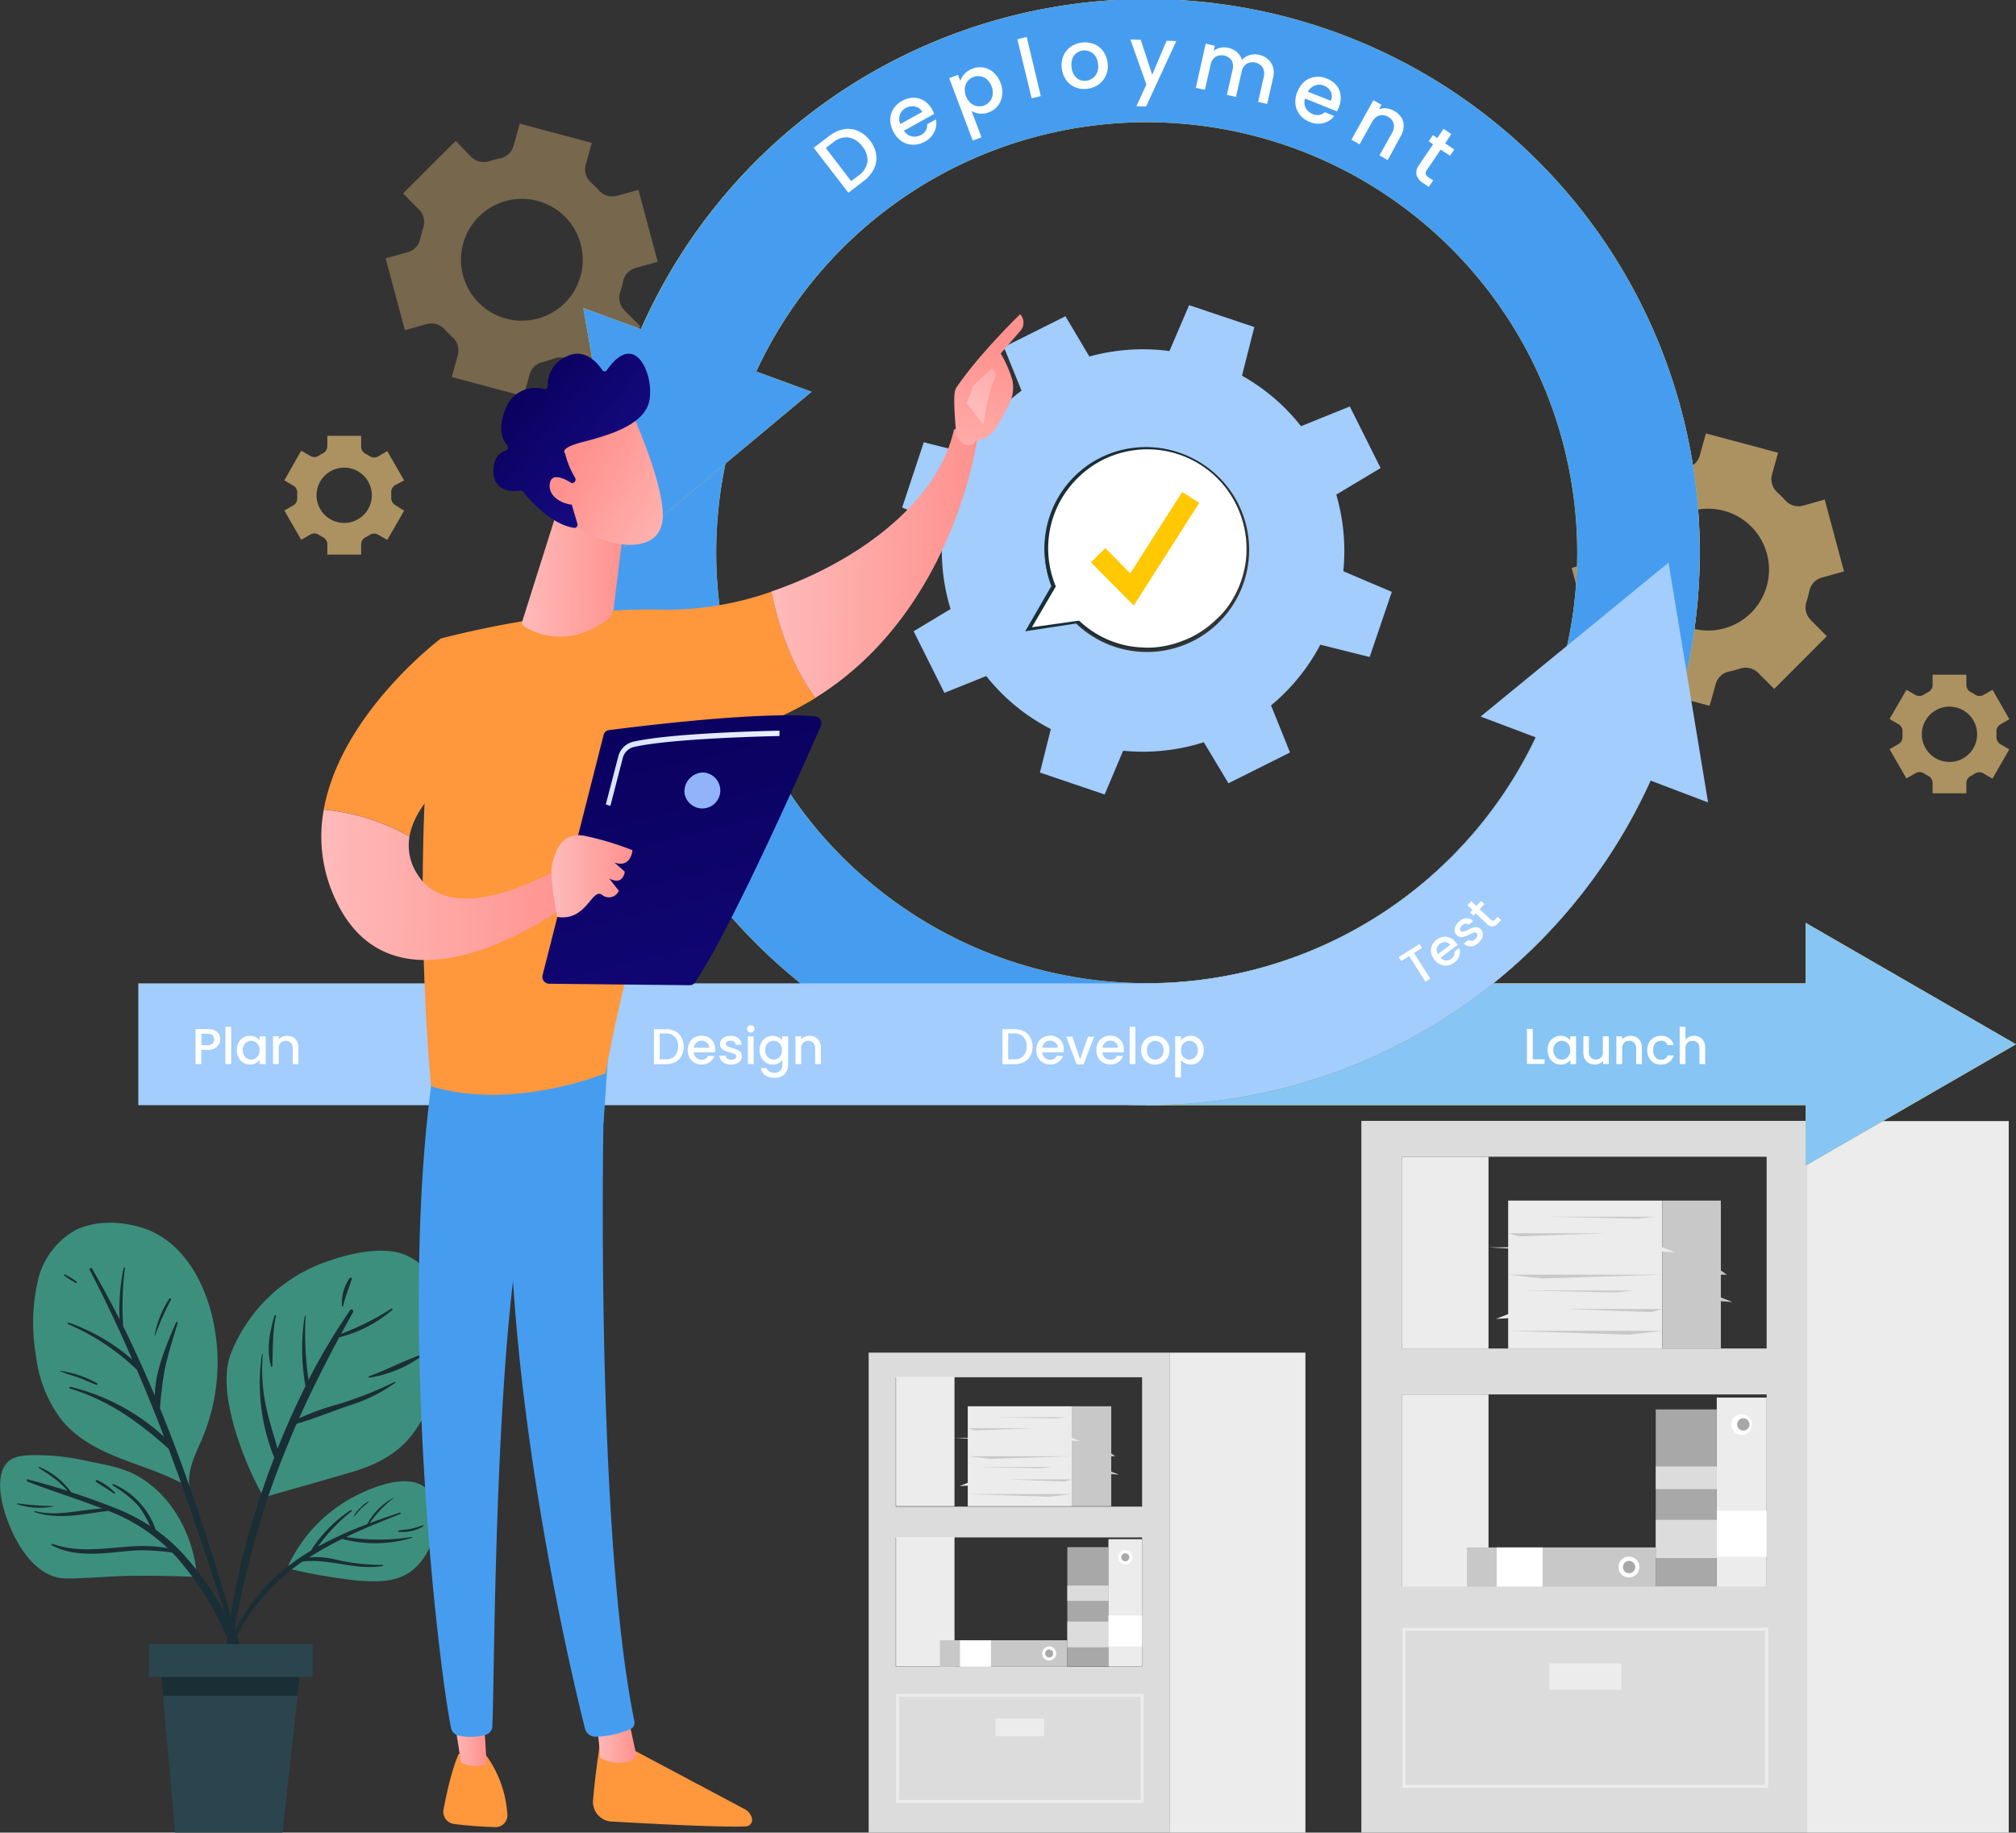<?xml version="1.0" encoding="UTF-8"?> <svg xmlns="http://www.w3.org/2000/svg" xmlns:xlink="http://www.w3.org/1999/xlink" viewBox="0 0 327.35 297.57"><rect x="0" y="0" width="327.35" height="297.57" fill="#333333" stroke="none"/><defs><style>.cls-1,.cls-2{fill:#f7cd7e;}.cls-1{opacity:0.62;}.cls-2{opacity:0.34;}.cls-3{fill:#dcdcdc;}.cls-4{fill:#ececec;}.cls-5{fill:none;stroke:#ececec;stroke-miterlimit:10;stroke-width:0.5px;}.cls-6{fill:#a8a8a8;}.cls-7{fill:#c8c8c8;}.cls-8{fill:#fff;}.cls-9{fill:#3d8f7d;}.cls-10{fill:#1a2e35;}.cls-11{fill:#2b454e;}.cls-12{fill:#ffc800;}.cls-13{fill:#87c5f4;}.cls-14{fill:#469df0;}.cls-15{fill:#a2cdfc;}.cls-16{fill:#ff973d;}.cls-17{fill:url(#linear-gradient);}.cls-18{fill:url(#linear-gradient-2);}.cls-19{fill:url(#linear-gradient-3);}.cls-20{fill:url(#linear-gradient-4);}.cls-21{fill:url(#linear-gradient-5);}.cls-22{fill:url(#linear-gradient-6);}.cls-23{fill:url(#linear-gradient-7);}.cls-24{fill:url(#linear-gradient-8);}.cls-25{fill:url(#linear-gradient-9);}.cls-26{fill:url(#linear-gradient-10);}.cls-27{fill:url(#linear-gradient-11);}.cls-28{fill:url(#linear-gradient-12);}.cls-29{fill:#91b3fa;}.cls-30{fill:url(#linear-gradient-13);}</style><linearGradient id="linear-gradient" x1="5114.1" y1="297.65" x2="5120.61" y2="297.65" gradientTransform="translate(-5014.37 -63.75) rotate(0.54)" gradientUnits="userSpaceOnUse"><stop offset="0" stop-color="#febbba"></stop><stop offset="1" stop-color="#ff928e"></stop></linearGradient><linearGradient id="linear-gradient-2" x1="5090.65" y1="297.24" x2="5096.27" y2="297.24" xlink:href="#linear-gradient"></linearGradient><linearGradient id="linear-gradient-3" x1="5140.69" y1="106.16" x2="5173.91" y2="106.16" xlink:href="#linear-gradient"></linearGradient><linearGradient id="linear-gradient-4" x1="156.76" y1="83.7" x2="161.02" y2="55.42" gradientTransform="matrix(1, 0, 0, 1, 0, 0)" xlink:href="#linear-gradient"></linearGradient><linearGradient id="linear-gradient-5" x1="5173.67" y1="80.88" x2="5184.04" y2="64.94" xlink:href="#linear-gradient"></linearGradient><linearGradient id="linear-gradient-6" x1="5067.98" y1="159.18" x2="5110.06" y2="159.18" xlink:href="#linear-gradient"></linearGradient><linearGradient id="linear-gradient-7" x1="5100.25" y1="108.47" x2="5116.87" y2="108.47" xlink:href="#linear-gradient"></linearGradient><linearGradient id="linear-gradient-8" x1="-3428.9" y1="-431.48" x2="-3435.36" y2="-452.8" gradientTransform="matrix(0.75, -0.66, 0.66, 0.75, 2969.76, -1853.27)" xlink:href="#linear-gradient"></linearGradient><linearGradient id="linear-gradient-9" x1="-3434.25" y1="-469.24" x2="-3428.66" y2="-437.38" gradientTransform="matrix(0.75, -0.66, 0.66, 0.75, 2969.76, -1853.27)" gradientUnits="userSpaceOnUse"><stop offset="0" stop-color="#09005d"></stop><stop offset="1" stop-color="#1a0f91"></stop></linearGradient><linearGradient id="linear-gradient-10" x1="-3435.59" y1="-431.38" x2="-3441.37" y2="-450.45" gradientTransform="matrix(0.75, -0.66, 0.66, 0.75, 2969.76, -1853.27)" xlink:href="#linear-gradient"></linearGradient><linearGradient id="linear-gradient-11" x1="4810.54" y1="113.79" x2="4836.49" y2="221.92" gradientTransform="translate(-4705.66)" xlink:href="#linear-gradient-9"></linearGradient><linearGradient id="linear-gradient-12" x1="4795.21" y1="142.28" x2="4808.36" y2="142.28" gradientTransform="translate(-4705.66)" xlink:href="#linear-gradient"></linearGradient><linearGradient id="linear-gradient-13" x1="98.37" y1="124.75" x2="126.59" y2="124.75" gradientUnits="userSpaceOnUse"><stop offset="0" stop-color="#dae3fe"></stop><stop offset="1" stop-color="#e9effd"></stop></linearGradient></defs><g id="lady"><path class="cls-1" d="M292.75,82.11a2.86,2.86,0,0,1-2.88-.89c-.2-.22-.4-.43-.61-.64l-.65-.62a2.88,2.88,0,0,1-.89-2.87l1-3.58L277,70.38l-1,3.58A2.89,2.89,0,0,1,273.85,76a15.22,15.22,0,0,0-1.73.46,2.9,2.9,0,0,1-2.93-.68l-2.61-2.62L258,81.73l2.62,2.61a2.9,2.9,0,0,1,.68,2.93,15.22,15.22,0,0,0-.46,1.73,2.89,2.89,0,0,1-2.06,2.21l-3.58,1,3.13,11.66,3.6-1a2.84,2.84,0,0,1,2.86.89c.2.22.41.43.62.64s.42.42.64.62a2.86,2.86,0,0,1,.89,2.87l-1,3.59,11.66,3.13,1-3.58a2.85,2.85,0,0,1,2.2-2,17.16,17.16,0,0,0,1.74-.47,2.88,2.88,0,0,1,2.93.68l2.62,2.62,8.54-8.55L294,100.65a2.9,2.9,0,0,1-.68-2.93,15.44,15.44,0,0,0,.47-1.74,2.84,2.84,0,0,1,2.06-2.2l3.57-1-3.13-11.67Zm-8.4,17.38a9.89,9.89,0,1,1,0-14A9.91,9.91,0,0,1,284.35,99.49Z"></path><path class="cls-2" d="M100.13,31.8a2.86,2.86,0,0,1-2.87-.89c-.2-.22-.41-.43-.62-.64s-.43-.42-.65-.62a2.88,2.88,0,0,1-.89-2.87l1-3.58L84.4,20.07l-1,3.58a2.89,2.89,0,0,1-2.2,2.06,14.85,14.85,0,0,0-1.74.46,2.9,2.9,0,0,1-2.93-.68L74,22.87l-8.55,8.54L68,34A2.84,2.84,0,0,1,68.71,37c-.18.58-.34,1.16-.46,1.74a2.87,2.87,0,0,1-2.06,2.21l-3.57,1,3.12,11.66,3.6-1a2.86,2.86,0,0,1,2.87.89c.19.22.4.43.61.64s.42.42.64.61a2.86,2.86,0,0,1,.89,2.88l-1,3.59,11.66,3.12,1-3.57a2.86,2.86,0,0,1,2.2-2A18.09,18.09,0,0,0,90,58.2a2.84,2.84,0,0,1,2.92.68l2.62,2.61L104,53l-2.61-2.61a2.88,2.88,0,0,1-.69-2.93,15,15,0,0,0,.47-1.75,2.89,2.89,0,0,1,2.06-2.2l3.57-1-3.13-11.67Zm-8.4,17.38a9.89,9.89,0,1,1,0-14A9.91,9.91,0,0,1,91.73,49.18Z"></path><path class="cls-1" d="M64.17,82a1.3,1.3,0,0,1-.64-1.21c0-.14,0-.27,0-.41s0-.27,0-.4a1.31,1.31,0,0,1,.64-1.21L65.62,78l-2.74-4.75-1.45.84a1.3,1.3,0,0,1-1.37,0,7.1,7.1,0,0,0-.7-.41,1.31,1.31,0,0,1-.72-1.16V70.77H53.15v1.68a1.31,1.31,0,0,1-.72,1.16,7.1,7.1,0,0,0-.7.41,1.3,1.3,0,0,1-1.37,0l-1.45-.84L46.17,78l1.46.85a1.27,1.27,0,0,1,.63,1.2c0,.13,0,.27,0,.4s0,.27,0,.41a1.29,1.29,0,0,1-.63,1.2l-1.46.84,2.74,4.75,1.45-.84a1.28,1.28,0,0,1,1.36,0c.23.15.47.28.71.41a1.29,1.29,0,0,1,.72,1.16v1.67h5.49V88.4a1.29,1.29,0,0,1,.72-1.16c.24-.13.48-.26.71-.41a1.28,1.28,0,0,1,1.36,0l1.45.84,2.74-4.75ZM55.9,84.91a4.49,4.49,0,1,1,4.48-4.49A4.49,4.49,0,0,1,55.9,84.91Z"></path><path class="cls-1" d="M324.82,120.84a1.32,1.32,0,0,1-.64-1.21c0-.13,0-.27,0-.4s0-.27,0-.41a1.29,1.29,0,0,1,.64-1.2l1.45-.84L323.54,112l-1.46.84a1.3,1.3,0,0,1-1.37-.05,8,8,0,0,0-.7-.41,1.29,1.29,0,0,1-.72-1.16v-1.67h-5.48v1.67a1.31,1.31,0,0,1-.72,1.16c-.25.13-.48.26-.71.41a1.3,1.3,0,0,1-1.37.05l-1.45-.84-2.74,4.75,1.46.84a1.3,1.3,0,0,1,.64,1.2c0,.14,0,.27,0,.41s0,.27,0,.4a1.32,1.32,0,0,1-.64,1.21l-1.46.84,2.74,4.75,1.45-.84a1.3,1.3,0,0,1,1.37,0,5.47,5.47,0,0,0,.71.41,1.33,1.33,0,0,1,.72,1.16v1.68h5.48V127.2A1.31,1.31,0,0,1,320,126a7.24,7.24,0,0,0,.71-.41,1.28,1.28,0,0,1,1.36,0l1.46.84,2.73-4.75Zm-8.27,2.88a4.49,4.49,0,1,1,4.49-4.49A4.49,4.49,0,0,1,316.55,123.72Z"></path><path class="cls-3" d="M221.05,182V297.57h72.39V182Zm65.81,75.56H227.62V226.41h59.24Zm0-38.6H227.62V187.82h59.24Z"></path><rect class="cls-4" x="293.44" y="182.03" width="32.73" height="115.54"></rect><rect class="cls-4" x="227.62" y="187.82" width="14.08" height="31.17"></rect><rect class="cls-5" x="227.99" y="264.54" width="58.87" height="25.51"></rect><rect class="cls-4" x="251.58" y="270.1" width="11.69" height="4.27"></rect><rect class="cls-4" x="227.62" y="226.42" width="14.08" height="31.17"></rect><rect class="cls-6" x="259.44" y="238.27" width="28.74" height="9.9" transform="translate(517.02 -30.59) rotate(90)"></rect><rect class="cls-3" x="270.71" y="244.92" width="6.2" height="9.9" transform="translate(523.68 -23.93) rotate(90)"></rect><rect class="cls-3" x="271.97" y="234.99" width="3.68" height="9.9" transform="translate(513.75 -33.86) rotate(90)"></rect><rect class="cls-4" x="244.89" y="194.94" width="25.03" height="24.05"></rect><rect class="cls-7" x="269.92" y="194.94" width="9.51" height="24.05"></rect><polygon class="cls-7" points="244.89 206.97 269.92 206.97 250.38 207.58 244.89 206.97"></polygon><polygon class="cls-7" points="269.92 216.09 244.89 216.09 264.44 216.71 269.92 216.09"></polygon><polygon class="cls-7" points="244.89 200.24 260.75 200.24 246.66 200.75 244.89 200.24"></polygon><polygon class="cls-7" points="269.92 212.54 254.07 212.54 268.16 213.05 269.92 212.54"></polygon><polygon class="cls-7" points="250.9 197.56 268.78 197.56 265.8 197.87 250.9 197.56"></polygon><polygon class="cls-7" points="247.33 209.54 265.21 209.54 262.23 209.85 247.33 209.54"></polygon><polygon class="cls-4" points="258.32 202.53 269.92 202.53 272 203.34 258.32 202.53"></polygon><polygon class="cls-4" points="241.7 202.53 253.3 202.53 255.37 203.34 241.7 202.53"></polygon><polygon class="cls-4" points="256.58 213.34 244.98 213.34 242.91 214.15 256.58 213.34"></polygon><polygon class="cls-7" points="269.92 210.6 279.24 210.6 281.31 211.41 269.92 210.6"></polygon><polygon class="cls-7" points="273.18 206.97 280.4 206.97 279.44 206.3 273.18 206.97"></polygon><rect class="cls-4" x="278.76" y="226.93" width="8.1" height="30.66"></rect><path class="cls-8" d="M282.81,233a1.69,1.69,0,1,1,1.69-1.69A1.69,1.69,0,0,1,282.81,233Z"></path><path class="cls-6" d="M282.81,232.25a1,1,0,0,1,0-1.93,1,1,0,1,1,0,1.93Z"></path><rect class="cls-8" x="279.08" y="244.98" width="7.46" height="8.1" transform="translate(531.84 -33.78) rotate(90)"></rect><rect class="cls-7" x="238.2" y="251.26" width="30.66" height="6.37"></rect><path class="cls-8" d="M262.81,254.45a1.69,1.69,0,1,1,1.68,1.68A1.68,1.68,0,0,1,262.81,254.45Z"></path><path class="cls-6" d="M263.53,254.45a1,1,0,1,1,1,1A1,1,0,0,1,263.53,254.45Z"></path><rect class="cls-8" x="243.02" y="251.26" width="7.46" height="6.37" transform="translate(493.51 508.89) rotate(180)"></rect><path class="cls-3" d="M141.05,219.63v77.94h48.83V219.63Zm44.4,51h-40v-21h40Zm0-26h-40v-21h40Z"></path><rect class="cls-4" x="189.89" y="219.63" width="22.08" height="77.94"></rect><rect class="cls-4" x="145.49" y="223.53" width="9.5" height="21.03"></rect><rect class="cls-5" x="145.74" y="275.29" width="39.72" height="17.21"></rect><rect class="cls-4" x="161.65" y="279.04" width="7.89" height="2.88"></rect><rect class="cls-4" x="145.49" y="249.57" width="9.5" height="21.03"></rect><rect class="cls-6" x="166.95" y="257.56" width="19.39" height="6.68" transform="translate(437.55 84.26) rotate(90)"></rect><rect class="cls-3" x="174.55" y="262.05" width="4.18" height="6.68" transform="translate(442.04 88.75) rotate(90)"></rect><rect class="cls-3" x="175.4" y="255.35" width="2.48" height="6.68" transform="translate(435.34 82.05) rotate(90)"></rect><rect class="cls-4" x="157.14" y="228.34" width="16.89" height="16.23"></rect><rect class="cls-7" x="174.02" y="228.34" width="6.42" height="16.23"></rect><polygon class="cls-7" points="157.14 236.45 174.03 236.45 160.84 236.87 157.14 236.45"></polygon><polygon class="cls-7" points="174.03 242.6 157.14 242.6 170.33 243.02 174.03 242.6"></polygon><polygon class="cls-7" points="157.14 231.91 167.84 231.91 158.33 232.25 157.14 231.91"></polygon><polygon class="cls-7" points="174.03 240.21 163.33 240.21 172.84 240.55 174.03 240.21"></polygon><polygon class="cls-7" points="161.19 230.11 173.25 230.11 171.24 230.31 161.19 230.11"></polygon><polygon class="cls-7" points="158.78 238.19 170.84 238.19 168.83 238.39 158.78 238.19"></polygon><polygon class="cls-4" points="166.2 233.46 174.03 233.46 175.42 234 166.2 233.46"></polygon><polygon class="cls-4" points="154.98 233.46 162.81 233.46 164.21 234 154.98 233.46"></polygon><polygon class="cls-4" points="165.03 240.75 157.2 240.75 155.8 241.3 165.03 240.75"></polygon><polygon class="cls-7" points="174.03 238.9 180.31 238.9 181.71 239.44 174.03 238.9"></polygon><polygon class="cls-7" points="176.22 236.45 181.09 236.45 180.44 236 176.22 236.45"></polygon><rect class="cls-4" x="179.98" y="249.92" width="5.47" height="20.68"></rect><path class="cls-8" d="M182.72,254a1.14,1.14,0,1,1,1.14-1.14A1.14,1.14,0,0,1,182.72,254Z"></path><path class="cls-6" d="M182.72,253.51a.65.65,0,1,1,.65-.65A.65.65,0,0,1,182.72,253.51Z"></path><rect class="cls-8" x="180.2" y="262.09" width="5.03" height="5.47" transform="translate(447.54 82.11) rotate(90)"></rect><rect class="cls-7" x="152.62" y="266.33" width="20.68" height="4.3"></rect><path class="cls-8" d="M169.22,268.48a1.14,1.14,0,1,1,1.14,1.14A1.14,1.14,0,0,1,169.22,268.48Z"></path><path class="cls-6" d="M169.71,268.48a.65.65,0,1,1,.65.65A.65.65,0,0,1,169.71,268.48Z"></path><rect class="cls-8" x="155.88" y="266.33" width="5.03" height="4.3" transform="translate(316.79 536.96) rotate(180)"></rect><path class="cls-9" d="M35,216.64a32,32,0,0,1-.62,12.3,33.56,33.56,0,0,1-1.89,5.43c-1,2.25-2,4.45-1.75,6.91.24.16-.58.13-.6-.11-6.58-3.74-15-4.43-20.08-10.55a21,21,0,0,1-4.18-10.25A31.27,31.27,0,0,1,6.13,208a12.61,12.61,0,0,1,6-8.19c3.24-1.68,7.48-1.54,10.89-.48C30.32,201.6,34,209.53,35,216.64Z"></path><path class="cls-10" d="M38.39,265.33c-.9-3-1.8-6-2.72-9-1.8-5.84-3.68-11.67-5.76-17.42q-1.86-5.17-3.93-10.25a59.49,59.49,0,0,1,.78-6.35c.55-2.55,1.35-5,2.09-7.51a.14.14,0,0,0-.26-.09c-1.48,3.44-3.41,7.84-3.45,11.91Q22.73,220.9,20,215.33a47.94,47.94,0,0,1,.29-9.42.12.12,0,0,0-.23,0,33.53,33.53,0,0,0-.64,8.32q-2.12-4.19-4.49-8.26c-.14-.24-.48,0-.35.25,2.47,4.76,4.76,9.62,6.91,14.54a31.73,31.73,0,0,0-10.31-6c-.16-.06-.29.18-.12.25a37.35,37.35,0,0,1,11.15,7.38q2.33,5.4,4.43,10.9a34.33,34.33,0,0,0-15.2-8.11c-.19,0-.23.24-.06.29,6.31,1.9,11.21,5.47,16,9.77.56,1.48,1.1,3,1.64,4.45q3,8.45,5.8,17,1.34,4.1,2.61,8.21c.92,2.95,1.64,6.06,2.84,8.91.11.27.6.21.54-.12C40.24,270.86,39.21,268.08,38.39,265.33Z"></path><path class="cls-10" d="M27.48,210.88a16.26,16.26,0,0,0-2.37,5.91c0,.05.07.08.09,0A50.72,50.72,0,0,1,27.77,211C27.87,210.83,27.59,210.71,27.48,210.88Z"></path><path class="cls-10" d="M15.74,224.59a17.17,17.17,0,0,0-5.9-2c-.05,0-.09.07,0,.09.95.4,1.94.67,2.9,1s1.91.82,2.88,1.16C15.8,225,15.94,224.7,15.74,224.59Z"></path><path class="cls-10" d="M12.44,208.1a12.44,12.44,0,0,0-1.9-1.17.1.1,0,0,0-.11.17,12.2,12.2,0,0,0,1.87,1.21C12.42,208.38,12.56,208.18,12.44,208.1Z"></path><path class="cls-9" d="M57.18,239c-4.73,1.41-9.5,2.71-14.23,4.1-.41.12-8.42-15.23-5.53-23.13a25.82,25.82,0,0,1,16.1-15.28c3.39-1.15,7.55-2.11,11.12-1.32a9.2,9.2,0,0,1,6.45,6.29c1.41,4.06.94,8.9.17,13.05a22.74,22.74,0,0,1-4.66,10.65C64.09,236.33,60.88,237.89,57.18,239Z"></path><path class="cls-10" d="M64.05,224.4a62.42,62.42,0,0,1-9.29,3.65,38.73,38.73,0,0,0-6.2,2.25c2-4.46,4.2-8.83,6.53-13.16a21.17,21.17,0,0,0,8.59-4.43c.12-.12,0-.29-.18-.2a42.32,42.32,0,0,1-8.1,4.06c.63-1.16,1.27-2.33,1.92-3.49.18-.32-.27-.64-.48-.33a101,101,0,0,0-6.74,11.31,51.2,51.2,0,0,1-.48-10.36.07.07,0,0,0-.14,0,34.23,34.23,0,0,0,.12,11.38c-1.66,3.32-3.18,6.72-4.54,10.15-.54-2.06-1.24-4.1-1.71-6.18a28.56,28.56,0,0,1-.68-9.12c0-.09-.12-.09-.14,0a32.12,32.12,0,0,0,2,16.74c-.79,2.07-1.55,4.15-2.24,6.23A124.09,124.09,0,0,0,36,275.75a.2.2,0,0,0,.4,0,163.11,163.11,0,0,1,7.06-32.48c1.38-4.13,3-8.14,4.69-12.08,2.8-.82,5.59-1.95,8.34-2.9a26.26,26.26,0,0,0,7.68-3.76C64.25,224.49,64.15,224.35,64.05,224.4Z"></path><path class="cls-10" d="M68.47,219.94c-2.9,1-5.64,2.47-8.54,3.52-.13,0-.06.26.08.23a19.46,19.46,0,0,0,8.57-3.59C68.67,220,68.57,219.9,68.47,219.94Z"></path><path class="cls-10" d="M44.81,213.69c0-.16-.19-.24-.23-.09-.8,2.67-1.35,5.51-.57,8.24a.1.1,0,0,0,.2,0C44.35,219.08,44.2,216.4,44.81,213.69Z"></path><path class="cls-10" d="M56.78,207.52a7,7,0,0,0-1.25,4.54c0,.1.16.16.19,0,.35-1.53.94-2.92,1.41-4.4A.2.2,0,0,0,56.78,207.52Z"></path><path class="cls-9" d="M.84,245.75c1.39,4.41,4.69,10.5,9.91,10.55,3.39,0,6.8-.37,10.2-.42,3.63-.06,7.28,0,10.91.17.29,0-.44-10.89-9.18-16.2-2.45-1.49-5.44-2-8.22-2.56a37.81,37.81,0,0,0-9.71-1c-2,.08-3.68.5-4.39,2.56S.17,243.65.84,245.75Z"></path><path class="cls-10" d="M4.6,240.23c2.12.55,4.26,1.18,6.4,1.85a20.42,20.42,0,0,0-1.77-1.71,34.35,34.35,0,0,0-2.9-2c-.08-.06,0-.21.07-.17a12,12,0,0,1,5.16,4.1c2.65.86,5.28,1.8,7.82,2.84a29.69,29.69,0,0,1,5,2.64,18.91,18.91,0,0,0-1.81-3.15,17.52,17.52,0,0,0-4.25-3.41.13.13,0,0,1,.14-.23,12.4,12.4,0,0,1,6.82,7.39,29.08,29.08,0,0,1,4.95,4.5c5.79,6.57,10.34,15.31,10.36,24.22,0,.22-.34.28-.38.06a49.39,49.39,0,0,0-11-23.69c-.42-.49-.84-1-1.27-1.39a40.14,40.14,0,0,0-4.78-.36c-1.86,0-3.71.28-5.56.43-3.05.25-6.43.28-9.18-1.25-.12-.07,0-.28.1-.23,6.14,2.23,12.57-.6,18.72.73a28.63,28.63,0,0,0-9.07-5.85l-.56-.23c-3.94.48-8.1,1.5-11.93.22a.09.09,0,0,1,0-.18c3.7.93,7.26-.24,10.91-.42-4-1.55-8-2.78-12-4.32C4.24,240.45,4.23,240.14,4.6,240.23Z"></path><path class="cls-10" d="M2.86,244.11a50,50,0,0,0,5.73.43c.05,0,.06.07,0,.08a11.7,11.7,0,0,1-5.78-.37C2.73,244.23,2.77,244.09,2.86,244.11Z"></path><path class="cls-10" d="M15.8,240.33a9.41,9.41,0,0,1,2.84,2c.1.09,0,.27-.14.19-.48-.35-1-.68-1.48-1a15.33,15.33,0,0,1-1.38-.88A.17.17,0,0,1,15.8,240.33Z"></path><path class="cls-9" d="M46.67,254.52c-.07.15.14.28.22.13,0,0,0,0,0,0a.2.2,0,0,0,.14.09,88.2,88.2,0,0,0,10.67,1.86c2.89.26,6.22.42,8.75-1.26,3.43-2.27,5.69-8.35,3.83-12.21-2.19-4.58-8.8-2.09-12.11-.46A24.26,24.26,0,0,0,46.67,254.52Z"></path><path class="cls-10" d="M44.1,256.64a34.12,34.12,0,0,1,6.38-4.85,21.72,21.72,0,0,1,6.46-6.59c.13-.09.24.11.12.2a29.27,29.27,0,0,0-5.45,5.73,60.14,60.14,0,0,1,8-3.64,10.6,10.6,0,0,1,4.3-4.3s.08,0,0,.05a17.86,17.86,0,0,0-3.88,4.08c1.63-.61,3.27-1.17,4.91-1.72.15,0,.2.18.06.23-2.92,1.14-5.9,2.35-8.8,3.73a33.74,33.74,0,0,0,10.66,0c.1,0,.14.13,0,.15a20.86,20.86,0,0,1-11.3.17,53.12,53.12,0,0,0-5.37,3,13.34,13.34,0,0,1,4.34.35,32.54,32.54,0,0,0,7.61.86c.1,0,.13.16,0,.18-4.42.76-8.6-1.25-13-.73a32.51,32.51,0,0,0-11.21,13.11c-1.85,3.75-2.85,7.73-4.34,11.61a.14.14,0,0,1-.27-.08C34.73,270.52,38.53,262.09,44.1,256.64Z"></path><path class="cls-10" d="M57.43,246.16a5.18,5.18,0,0,1,1.13-1.38,4.47,4.47,0,0,1,1.31-1s.07,0,0,.07c-.36.41-.87.71-1.26,1.11s-.72.86-1.12,1.25C57.48,246.29,57.4,246.22,57.43,246.16Z"></path><path class="cls-10" d="M64.72,248.53c.65-.16,1.35-.15,2-.29s1.3-.38,2-.58c.08,0,.13.09.06.14a6.47,6.47,0,0,1-4,.93A.1.1,0,0,1,64.72,248.53Z"></path><polygon class="cls-11" points="25.89 268.74 26.47 275.33 28.44 297.57 45.86 297.57 48.32 275.33 49.05 268.74 25.89 268.74"></polygon><polygon class="cls-10" points="25.89 268.74 26.47 275.33 48.32 275.33 49.05 268.74 25.89 268.74"></polygon><rect class="cls-11" x="24.17" y="266.95" width="26.6" height="5.34" transform="translate(74.94 539.24) rotate(180)"></rect><polygon class="cls-12" points="293.19 189.28 293.19 179.45 186.22 179.45 186.22 159.67 293.19 159.67 293.19 149.84 327.35 169.56 293.19 189.28"></polygon><polygon class="cls-13" points="293.19 189.28 293.19 179.45 186.22 179.45 186.22 159.67 293.19 159.67 293.19 149.84 327.35 169.56 293.19 189.28"></polygon><path class="cls-12" d="M186.22,179.45a89.78,89.78,0,1,1,51.59-16.31A89.35,89.35,0,0,1,186.22,179.45Zm0-159.67a69.93,69.93,0,1,0,53.72,25.15A70.09,70.09,0,0,0,186.22,19.78Z"></path><path class="cls-14" d="M186.22,179.45a89.78,89.78,0,1,1,51.59-16.31A89.35,89.35,0,0,1,186.22,179.45Zm0-159.67a69.93,69.93,0,1,0,53.72,25.15A70.09,70.09,0,0,0,186.22,19.78Z"></path><path class="cls-12" d="M276,89.73a89.72,89.72,0,0,1-89.73,89.72V159.67a69.91,69.91,0,1,0-63.48-99.36l9,3.3L101.47,88.89,94.71,50l9.41,3.45A89.74,89.74,0,0,1,276,89.73Z"></path><path class="cls-14" d="M276,89.73a89.72,89.72,0,0,1-89.73,89.72V159.67a69.91,69.91,0,1,0-63.48-99.36l9,3.3L101.47,88.89,94.71,50l9.41,3.45A89.74,89.74,0,0,1,276,89.73Z"></path><path class="cls-15" d="M277.35,130.29,268,126.74a89.75,89.75,0,0,1-81.75,52.71H22.46V159.67H186.22a70,70,0,0,0,63.19-39.93l-9-3.39,30.52-25Z"></path><path class="cls-8" d="M115.44,121.69a.37.37,0,0,1,.54,0,.4.4,0,0,1,.09.13h0a.59.59,0,0,1,.05.28.61.61,0,0,1-.13.31,1.77,1.77,0,0,1-.7.49.56.56,0,0,0-.24.21.58.58,0,0,0-.09.27,1.39,1.39,0,0,0,0,.43l.36.75,1.37-.65a.39.39,0,0,1,.33.71l-3.74,1.75a.38.38,0,0,1-.51-.18h0l-.53-1.13a1.51,1.51,0,0,1,.73-2,1.49,1.49,0,0,1,1.27,0,1.51,1.51,0,0,1,.13-.33,1.33,1.33,0,0,1,.59-.53,1.79,1.79,0,0,0,.36-.2A.41.41,0,0,1,115.44,121.69Zm-2.14,2.09a.72.72,0,0,0-.35,1l.36.78,1.31-.61-.37-.78A.71.71,0,0,0,113.3,123.78Z"></path><path class="cls-8" d="M115.19,120.61l-3.83,1.56a.38.38,0,0,1-.5-.22h0v0l-.85-2.1a.38.38,0,0,1,.21-.5.39.39,0,0,1,.51.21l.71,1.76,1.19-.49L112,119.3a.39.39,0,0,1,.72-.29l.61,1.51,1.2-.48-.72-1.76a.41.41,0,0,1,.22-.51.39.39,0,0,1,.5.21l.86,2.11v0h0A.37.37,0,0,1,115.19,120.61Z"></path><path class="cls-8" d="M113.45,115.16a.13.13,0,0,0,0,.06l0,0,0,0h0a.12.12,0,0,0,0,0L110,118.28a.38.38,0,1,1-.5-.57l2.64-2.34-3.52-.26a.39.39,0,0,1,.05-.77l4.44.33h.07l0,0h0l0,0h0s0,0,.05,0h0l0,0h0l0,.07s0,0,0,.07h0v.06h0a.31.31,0,0,1,0,.08Z"></path><path class="cls-8" d="M108.17,113.26a.38.38,0,0,1-.48-.26.39.39,0,0,1,.26-.49l4-1.16a.39.39,0,0,1,.48.27.38.38,0,0,1-.26.48Z"></path><path class="cls-8" d="M111.57,110.11l-4,1a.39.39,0,0,1-.47-.28h0l-.55-2.21a.39.39,0,0,1,.75-.19l.46,1.85L109,110l-.4-1.59a.39.39,0,0,1,.76-.19l.39,1.59,1.26-.31-.46-1.85a.39.39,0,0,1,.75-.19l.55,2.21s0,0,0,0h0A.39.39,0,0,1,111.57,110.11Z"></path><path class="cls-8" d="M105.56,100.42l4.33,1,.07,0h0a.05.05,0,0,1,0,0s0,0,0,0l0,0h0s0,0,0,0h0a.17.17,0,0,0,0,.05h0a.64.64,0,0,1,0,.07v.08s0,0,0,.06h0a.15.15,0,0,1,0,.07h0a.17.17,0,0,0,0,.05l0,0,0,0v0l-.06,0-2,1.27,2.3.54.07,0h0l0,0h0l0,0v0s0,0,0,0h0a.11.11,0,0,0,0,.05v0a.14.14,0,0,1,0,.06s0,0,0,.07v0a.15.15,0,0,0,0,.06h0l0,.07h0l0,0s0,0,0,0l0,0h0s0,0,0,0l-3.74,2.4a.38.38,0,0,1-.53-.13.38.38,0,0,1,.12-.52l3-1.91-2.27-.53a.37.37,0,0,1-.3-.31.38.38,0,0,1,.17-.4l2-1.26-3.44-.8a.39.39,0,0,1-.28-.47A.37.37,0,0,1,105.56,100.42Z"></path><path class="cls-8" d="M79.21,170.65h-.86v1.52a.4.4,0,0,1-.4.39.39.39,0,0,1-.38-.39V168a.38.38,0,0,1,.38-.39h1.26a1.5,1.5,0,1,1,0,3Zm-.86-.78h.86a.72.72,0,1,0,0-1.44h-.86Z"></path><path class="cls-8" d="M81.66,172.17V168a.39.39,0,0,1,.78,0v3.74h1.9a.39.39,0,1,1,0,.78H82.05A.39.39,0,0,1,81.66,172.17Z"></path><path class="cls-8" d="M88.11,171.4h-1.7l-.34.91a.4.4,0,0,1-.37.25l-.13,0a.4.4,0,0,1-.23-.51l1.55-4.13a.39.39,0,0,1,.37-.24.38.38,0,0,1,.37.24L89.18,172a.4.4,0,0,1-.23.51l-.13,0a.37.37,0,0,1-.36-.25Zm-.28-.77-.57-1.51-.57,1.51Z"></path><path class="cls-8" d="M90.92,172.17a.38.38,0,1,1-.76,0V168.1h0a.38.38,0,0,1,.15-.32.39.39,0,0,1,.54.09L93.11,171V168.1a.39.39,0,0,1,.38-.38.4.4,0,0,1,.39.38v4.07a.4.4,0,0,1-.39.39.4.4,0,0,1-.29-.14l0,0-2.25-3.12Z"></path><path class="cls-15" d="M222.4,106.68,226,96.1l-7.88-3.35a32.63,32.63,0,0,0-1.14-12.44l7.2-4.31-5-10-7.92,3.2A32.36,32.36,0,0,0,201.67,61l2-7.9-10.59-3.55L189.89,57a32.71,32.71,0,0,0-13,.89L173,51.35l-10,5,2.87,7.08A32.09,32.09,0,0,0,157,73.57l-7-1.76L146.49,82.4l6.7,2.85a32.38,32.38,0,0,0,1.16,13.64l-6,3.61,5,10,6.79-2.73a32.07,32.07,0,0,0,10.49,8.61l-1.77,7.06L179.37,129l3-7.1a32.74,32.74,0,0,0,13.1-1.38l4,6.66,10-5-3.08-7.64a32.51,32.51,0,0,0,8-9.86Zm-41.05-1.55a16.6,16.6,0,1,1,20.75-11A16.6,16.6,0,0,1,181.35,105.13Z"></path><path class="cls-8" d="M202.33,90.75A16.27,16.27,0,0,1,175.15,101L167,102.23l4.07-7a16.27,16.27,0,1,1,31.25-4.44Z"></path><path class="cls-10" d="M202.33,90.75A16.33,16.33,0,0,1,199,99a16.9,16.9,0,0,1-1.47,1.7,18.32,18.32,0,0,1-1.72,1.45,16.06,16.06,0,0,1-3.92,2.19,16.46,16.46,0,0,1-4.38,1,15.51,15.51,0,0,1-2.26,0,13,13,0,0,1-2.25-.23,16.41,16.41,0,0,1-8-4l.19.06-8.13,1.24-.59.1.3-.52,4.05-7,0,.27a16.43,16.43,0,0,1,1-14.49,16.66,16.66,0,0,1,5.1-5.43,16.55,16.55,0,0,1,14.29-1.92,16.68,16.68,0,0,1,6.28,3.84A16.41,16.41,0,0,1,202.33,90.75Zm0,0a16.11,16.11,0,0,0-18.45-17.61,16,16,0,0,0-6.72,2.66,16.57,16.57,0,0,0-4.86,5.31A15.88,15.88,0,0,0,170.23,88a16.15,16.15,0,0,0,1.15,7.08l.05.15-.07.13-4.1,7-.29-.43,8.15-1.14h.11l.08.07a16,16,0,0,0,7.79,4,14.68,14.68,0,0,0,2.2.26,15.09,15.09,0,0,0,2.23,0,15.77,15.77,0,0,0,4.34-1,15.06,15.06,0,0,0,3.93-2.11,18.09,18.09,0,0,0,1.71-1.44A16.93,16.93,0,0,0,199,99,16.4,16.4,0,0,0,202.33,90.75Z"></path><polygon class="cls-12" points="184.09 98.33 177.14 91.3 179.47 88.99 183.53 93.1 191.96 79.88 194.73 81.65 184.09 98.33"></polygon><path class="cls-16" d="M97.52,282.5s-.8,4.84-1.21,9.64a3.21,3.21,0,0,0,2.77,3.61c5.66.32,17.77,1,22.12.8a1.07,1.07,0,0,0,.85-1.46h0a2.29,2.29,0,0,0-1.08-1.31l-19.92-10.59Z"></path><path class="cls-17" d="M96.93,279.65l.56,5.8s3.49,1.88,5.9-.17l-1.4-6.47Z"></path><path class="cls-14" d="M98.31,170.68C98,172.19,96.25,246.2,103,279.45a1.16,1.16,0,0,1-.6,1.3A15.56,15.56,0,0,1,96.67,282a1.77,1.77,0,0,1-1.7-1.41c-1.94-7.72-11.22-46.38-12.16-83.23-1-41.18,0-1.4,0-1.4l1-25.44Z"></path><path class="cls-16" d="M74.49,284.78s-1.23,2.44-2.45,8.93a2,2,0,0,0,1.55,2.43,65.93,65.93,0,0,0,7,.53,1.93,1.93,0,0,0,1.78-2.22A18.18,18.18,0,0,0,79,285.11Z"></path><path class="cls-18" d="M73.49,277.32l1.35,8.78s1.4,1.2,4.19.37l-.6-9.44Z"></path><path class="cls-14" d="M70.53,172.65c-6.07,39,.43,96.55,2.69,107.82a1.65,1.65,0,0,0,1.24,1.35,9.41,9.41,0,0,0,4.49-.16,1.57,1.57,0,0,0,1-1.47c.4-9.09.3-64.93,5.83-86.93a5,5,0,0,1,1.74-2.75L98,182.3l.91-13.44Z"></path><path class="cls-16" d="M107.7,99c-17.18-.5-36.2,4.7-36.2,4.7C66.1,137.42,70,176.37,70,176.37c13.28,4.08,28.34-2.1,28.34-2.1,2.33-14.07,13-53.64,13-53.64a52.24,52.24,0,0,0,21.08-7.3c-4.3-5.73-6.29-13-7.14-17.27A51.48,51.48,0,0,1,107.7,99Z"></path><path class="cls-19" d="M158.72,71a3,3,0,0,0-3.82-1.25c-2.63,12-16,21.66-29.64,26.29.85,4.28,2.84,11.54,7.14,17.27C155.13,99.23,158.72,71,158.72,71Z"></path><path class="cls-20" d="M158.3,71.6c.18.64-1.88,1.58-3.06-1,0-1.25-.66-6.58,0-7.58,3.55-5.35,10.4-12,10.4-12a2,2,0,0,1,.18,2.54l-3.33,3.84a18.93,18.93,0,0,1,1.89,4.31,5.82,5.82,0,0,1-.49,3.83c-.59,1.17-1.39,2.69-2.15,3.88A4.4,4.4,0,0,1,158.3,71.6Z"></path><path class="cls-21" d="M161,59.84l-3,2.84-1,2.85,2.65,3.38s.95-5.67,1.63-6.89S161.66,60.2,161,59.84Z"></path><path class="cls-16" d="M77.94,122.59,71.5,103.74s-16.16,12.14-18.93,27.72a34.51,34.51,0,0,1,13.92,4.37C67.74,128.47,77.94,122.59,77.94,122.59Z"></path><path class="cls-22" d="M91.82,140.42s-18.12,11.3-24.12,1.42a8.54,8.54,0,0,1-1.21-6,34.51,34.51,0,0,0-13.92-4.37,24,24,0,0,0,2,14.79c10.47,22.1,39.64-.79,39.64-.79Z"></path><path class="cls-23" d="M90.42,83.11,84.8,100.9a.68.68,0,0,0,.26.77c1.48,1,6.83,3.7,13.34-.87a3,3,0,0,0,1.26-2.14l1.9-15.43Z"></path><path class="cls-24" d="M102.47,66.71s5.89,12.82,5.08,18-8.25,4.69-14.72.44L88.41,71.29Z"></path><path class="cls-25" d="M93.18,78.35a.56.56,0,0,0,.21-.76,14.37,14.37,0,0,1-1.64-4s-1.07-.79,2.76-1.79,9.56-2.53,10.79-6.2S103.5,53,98.54,60.1a.44.44,0,0,1-.74,0C97,58.9,94.92,56.43,92,57.88a5,5,0,0,0-3.06,4.78.49.49,0,0,1-.55.53,5.15,5.15,0,0,0-6.31,3.23c-1.3,3.16-.49,5,.27,5.86a.55.55,0,0,1-.21.86c-.92.31-2.1,1.17-2,3.58.13,3.34,3.44,3.08,4.38,2.94a.42.42,0,0,1,.41.17c.8,1,4.4,5.33,8.33,5.89a.52.52,0,0,0,.49-.7l-1.65-5.6a.55.55,0,0,1,.26-.65Z"></path><path class="cls-26" d="M93.85,79.15s-4.24-3.35-4.58-.57,3.82,4.08,5.89,3.06Z"></path><path class="cls-27" d="M88.12,158.27,98,119.38a1,1,0,0,1,.85-.82c1.79-.24,7-.9,13-1.47,7.2-.69,15.58-1.24,20.58-.77a1.15,1.15,0,0,1,.82,1.64c-2.84,6.49-14.54,32.9-20.4,41.56a1,1,0,0,1-.82.45l-22.9-.24A1.12,1.12,0,0,1,88.12,158.27Z"></path><path class="cls-28" d="M90.5,148.88s-1.37-6.38-.82-8.65,1.63-5.17,5.21-4.52a47.3,47.3,0,0,1,7.81,2.34s-.21,2.95-2.93,2l1.68,1.48s-.24,2.36-2.54,1.1l1.57,2a1.74,1.74,0,0,1-2.68.7C96.11,144,95.3,149.65,90.5,148.88Z"></path><path class="cls-29" d="M111.14,128.7a2.92,2.92,0,1,0,2.9-3.27A3.1,3.1,0,0,0,111.14,128.7Z"></path><path class="cls-30" d="M99.11,130.86l-.74-.25,2-7.69a3.29,3.29,0,0,1,2.34-2.46c6.37-1.5,23.15-1.8,23.86-1.82v.87c-.17,0-17.42.32-23.72,1.8a2.48,2.48,0,0,0-1.75,1.86Z"></path><path class="cls-8" d="M35.5,169.6a1.47,1.47,0,0,1-.65.63,2.47,2.47,0,0,1-1.16.24h-1v2.31h-.94v-5.69h2a2.47,2.47,0,0,1,1.11.22,1.51,1.51,0,0,1,.68.61,1.71,1.71,0,0,1,0,1.68Zm-1-.13a.9.9,0,0,0,.26-.69c0-.62-.35-.93-1.06-.93h-1v1.86h1A1.16,1.16,0,0,0,34.49,169.47Z"></path><path class="cls-8" d="M37.54,166.72v6.06H36.6v-6.06Z"></path><path class="cls-8" d="M38.74,169.3a2,2,0,0,1,1.85-1.11,2,2,0,0,1,.93.21,1.91,1.91,0,0,1,.63.52v-.65h1v4.51h-1v-.67a1.88,1.88,0,0,1-.64.53,2,2,0,0,1-.94.22,2,2,0,0,1-1.07-.3,2.14,2.14,0,0,1-.76-.84,2.56,2.56,0,0,1-.29-1.22A2.48,2.48,0,0,1,38.74,169.3Zm3.22.41a1.42,1.42,0,0,0-.5-.53,1.36,1.36,0,0,0-.68-.18,1.32,1.32,0,0,0-1.17.7,1.56,1.56,0,0,0-.2.8,1.63,1.63,0,0,0,.2.82,1.36,1.36,0,0,0,1.17.73,1.36,1.36,0,0,0,.68-.18,1.42,1.42,0,0,0,.5-.53,1.68,1.68,0,0,0,.19-.82A1.62,1.62,0,0,0,42,169.71Z"></path><path class="cls-8" d="M47.56,168.41a1.61,1.61,0,0,1,.66.66,2.14,2.14,0,0,1,.24,1.05v2.66h-.93v-2.52a1.3,1.3,0,0,0-.3-.93,1.21,1.21,0,0,0-1.66,0,1.26,1.26,0,0,0-.31.93v2.52h-.93v-4.51h.93v.51a1.53,1.53,0,0,1,.59-.43,1.76,1.76,0,0,1,.76-.16A2.11,2.11,0,0,1,47.56,168.41Z"></path><path class="cls-8" d="M109.64,167.43a2.53,2.53,0,0,1,1,1,3,3,0,0,1,.38,1.52,2.92,2.92,0,0,1-.38,1.51,2.37,2.37,0,0,1-1,1,3.52,3.52,0,0,1-1.6.34h-1.86v-5.69H108A3.52,3.52,0,0,1,109.64,167.43Zm-.06,4a2.11,2.11,0,0,0,.53-1.53,2.19,2.19,0,0,0-.53-1.55,2,2,0,0,0-1.54-.55h-.92V172H108A2.08,2.08,0,0,0,109.58,171.48Z"></path><path class="cls-8" d="M116.1,170.87h-3.45a1.25,1.25,0,0,0,1.29,1.2,1.08,1.08,0,0,0,1.06-.63h1a2,2,0,0,1-.74,1,2.21,2.21,0,0,1-1.33.4,2.35,2.35,0,0,1-1.16-.29,2.2,2.2,0,0,1-.81-.82,2.75,2.75,0,0,1,0-2.46,1.93,1.93,0,0,1,.79-.81,2.37,2.37,0,0,1,1.18-.29,2.29,2.29,0,0,1,1.14.28,2.09,2.09,0,0,1,.78.78,2.46,2.46,0,0,1,.28,1.16A3,3,0,0,1,116.1,170.87Zm-.94-.75a1.08,1.08,0,0,0-.37-.83,1.31,1.31,0,0,0-.89-.31,1.17,1.17,0,0,0-.83.31,1.25,1.25,0,0,0-.41.83Z"></path><path class="cls-8" d="M117.74,172.66a1.6,1.6,0,0,1-.67-.52,1.33,1.33,0,0,1-.26-.74h1a.67.67,0,0,0,.28.48,1,1,0,0,0,.63.19,1.08,1.08,0,0,0,.61-.15.47.47,0,0,0,.22-.39.41.41,0,0,0-.25-.38,4.71,4.71,0,0,0-.76-.27,6.25,6.25,0,0,1-.83-.27,1.48,1.48,0,0,1-.56-.4,1.08,1.08,0,0,1-.23-.71,1.13,1.13,0,0,1,.21-.66,1.56,1.56,0,0,1,.61-.48,2.43,2.43,0,0,1,.92-.17,1.88,1.88,0,0,1,1.24.39,1.41,1.41,0,0,1,.51,1.06h-.94a.7.7,0,0,0-.24-.48.93.93,0,0,0-.6-.18,1,1,0,0,0-.57.14.43.43,0,0,0-.2.37.39.39,0,0,0,.14.3.78.78,0,0,0,.32.19c.12.05.31.11.55.18a6.35,6.35,0,0,1,.81.27,1.63,1.63,0,0,1,.55.39,1.05,1.05,0,0,1,.23.7,1.17,1.17,0,0,1-.21.69,1.36,1.36,0,0,1-.6.47,2.19,2.19,0,0,1-.92.18A2.24,2.24,0,0,1,117.74,172.66Z"></path><path class="cls-8" d="M121.48,167.49a.57.57,0,0,1-.17-.42.58.58,0,0,1,.6-.6.61.61,0,0,1,.42.17.61.61,0,0,1,.17.43.6.6,0,0,1-.59.6A.58.58,0,0,1,121.48,167.49Zm.89.78v4.51h-.94v-4.51Z"></path><path class="cls-8" d="M126.35,168.4a1.73,1.73,0,0,1,.63.52v-.65h1v4.59a2.28,2.28,0,0,1-.27,1.11,1.8,1.8,0,0,1-.76.76,2.32,2.32,0,0,1-1.18.28,2.58,2.58,0,0,1-1.53-.43,1.55,1.55,0,0,1-.68-1.16h.92a1,1,0,0,0,.46.56,1.49,1.49,0,0,0,.83.22,1.22,1.22,0,0,0,.91-.34,1.33,1.33,0,0,0,.35-1v-.76a1.79,1.79,0,0,1-.64.54,2.07,2.07,0,0,1-2-.08,2.09,2.09,0,0,1-.77-.84,2.56,2.56,0,0,1-.29-1.22,2.48,2.48,0,0,1,.29-1.2,2,2,0,0,1,1.85-1.11A2,2,0,0,1,126.35,168.4Zm.44,1.31a1.42,1.42,0,0,0-.5-.53,1.36,1.36,0,0,0-.68-.18,1.32,1.32,0,0,0-1.17.7,1.56,1.56,0,0,0-.2.8,1.63,1.63,0,0,0,.2.82,1.27,1.27,0,0,0,.51.54,1.32,1.32,0,0,0,.66.19,1.36,1.36,0,0,0,.68-.18,1.42,1.42,0,0,0,.5-.53,1.68,1.68,0,0,0,.19-.82A1.62,1.62,0,0,0,126.79,169.71Z"></path><path class="cls-8" d="M132.39,168.41a1.61,1.61,0,0,1,.66.66,2.14,2.14,0,0,1,.24,1.05v2.66h-.93v-2.52a1.3,1.3,0,0,0-.3-.93,1.21,1.21,0,0,0-1.66,0,1.26,1.26,0,0,0-.31.93v2.52h-.93v-4.51h.93v.51a1.53,1.53,0,0,1,.59-.43,1.76,1.76,0,0,1,.76-.16A2.11,2.11,0,0,1,132.39,168.41Z"></path><path class="cls-8" d="M166.23,167.43a2.56,2.56,0,0,1,1.06,1,3,3,0,0,1,.37,1.52,2.91,2.91,0,0,1-.37,1.51,2.4,2.4,0,0,1-1.06,1,3.52,3.52,0,0,1-1.6.34h-1.86v-5.69h1.86A3.52,3.52,0,0,1,166.23,167.43Zm-.06,4a2.11,2.11,0,0,0,.53-1.53,2.19,2.19,0,0,0-.53-1.55,2,2,0,0,0-1.54-.55h-.92V172h.92A2.08,2.08,0,0,0,166.17,171.48Z"></path><path class="cls-8" d="M172.69,170.87h-3.45a1.25,1.25,0,0,0,1.29,1.2,1.1,1.1,0,0,0,1.07-.63h1a2,2,0,0,1-.74,1,2.21,2.21,0,0,1-1.33.4,2.35,2.35,0,0,1-1.16-.29,2.1,2.1,0,0,1-.8-.82,2.49,2.49,0,0,1-.3-1.23,2.6,2.6,0,0,1,.29-1.23,2,2,0,0,1,.79-.81,2.4,2.4,0,0,1,1.18-.29,2.24,2.24,0,0,1,1.14.28,2.09,2.09,0,0,1,.78.78,2.46,2.46,0,0,1,.28,1.16A2.13,2.13,0,0,1,172.69,170.87Zm-.94-.75a1,1,0,0,0-.37-.83,1.31,1.31,0,0,0-.89-.31,1.19,1.19,0,0,0-.83.31,1.25,1.25,0,0,0-.41.83Z"></path><path class="cls-8" d="M175.39,172l1.28-3.68h1l-1.72,4.51h-1.11l-1.72-4.51h1Z"></path><path class="cls-8" d="M182.48,170.87H179a1.28,1.28,0,0,0,.41.87,1.25,1.25,0,0,0,.88.33,1.1,1.1,0,0,0,1.07-.63h1a2.1,2.1,0,0,1-.75,1,2.19,2.19,0,0,1-1.33.4,2.35,2.35,0,0,1-1.16-.29,2.1,2.1,0,0,1-.8-.82,2.48,2.48,0,0,1-.29-1.23,2.59,2.59,0,0,1,.28-1.23,2,2,0,0,1,.8-.81,2.36,2.36,0,0,1,1.17-.29,2.24,2.24,0,0,1,1.14.28,2.09,2.09,0,0,1,.78.78,2.34,2.34,0,0,1,.28,1.16A3.13,3.13,0,0,1,182.48,170.87Zm-.95-.75a1,1,0,0,0-.37-.83,1.29,1.29,0,0,0-.89-.31,1.19,1.19,0,0,0-.83.31,1.29,1.29,0,0,0-.41.83Z"></path><path class="cls-8" d="M184.36,166.72v6.06h-.93v-6.06Z"></path><path class="cls-8" d="M186.4,172.57a2.15,2.15,0,0,1-.82-.82,2.6,2.6,0,0,1-.29-1.23,2.42,2.42,0,0,1,.3-1.22,2,2,0,0,1,.83-.82,2.42,2.42,0,0,1,1.17-.29,2.45,2.45,0,0,1,1.18.29,2,2,0,0,1,.82.82,2.33,2.33,0,0,1,.31,1.22,2.43,2.43,0,0,1-.31,1.22,2.19,2.19,0,0,1-.85.83,2.52,2.52,0,0,1-1.19.29A2.34,2.34,0,0,1,186.4,172.57Zm1.83-.7a1.25,1.25,0,0,0,.51-.51,1.68,1.68,0,0,0,.2-.84,1.75,1.75,0,0,0-.19-.83,1.23,1.23,0,0,0-.5-.51,1.32,1.32,0,0,0-.67-.18,1.29,1.29,0,0,0-.67.18,1.15,1.15,0,0,0-.49.51,1.76,1.76,0,0,0-.18.83,1.59,1.59,0,0,0,.37,1.13,1.25,1.25,0,0,0,.94.4A1.36,1.36,0,0,0,188.23,171.87Z"></path><path class="cls-8" d="M192.41,168.4a2,2,0,0,1,.92-.21,2,2,0,0,1,1.85,1.11,2.59,2.59,0,0,1,.28,1.2,2.67,2.67,0,0,1-.28,1.22,2.09,2.09,0,0,1-.77.84,2.11,2.11,0,0,1-2,.09,2.1,2.1,0,0,1-.65-.52v2.8h-.94v-6.66h.94v.66A1.94,1.94,0,0,1,192.41,168.4Zm1.9,1.3a1.34,1.34,0,0,0-.51-.52,1.34,1.34,0,0,0-1.34,0,1.37,1.37,0,0,0-.51.53,1.62,1.62,0,0,0-.19.81,1.68,1.68,0,0,0,.19.82,1.37,1.37,0,0,0,.51.53,1.34,1.34,0,0,0,1.85-.55,1.63,1.63,0,0,0,.19-.82A1.55,1.55,0,0,0,194.31,169.7Z"></path><path class="cls-8" d="M248.88,172h1.92v.75h-2.86v-5.69h.94Z"></path><path class="cls-8" d="M251.55,169.3a2.17,2.17,0,0,1,.77-.82,2.13,2.13,0,0,1,1.08-.29,1.94,1.94,0,0,1,.93.21,1.85,1.85,0,0,1,.64.52v-.65h.94v4.51H255v-.67a1.92,1.92,0,0,1-.65.53,1.88,1.88,0,0,1-.93.22,2,2,0,0,1-1.07-.3,2.16,2.16,0,0,1-.77-.84,2.67,2.67,0,0,1-.28-1.22A2.59,2.59,0,0,1,251.55,169.3Zm3.23.41a1.37,1.37,0,0,0-.51-.53,1.34,1.34,0,0,0-1.34,0,1.34,1.34,0,0,0-.51.52,1.55,1.55,0,0,0-.19.8,1.63,1.63,0,0,0,.19.82,1.32,1.32,0,0,0,1.85.55,1.37,1.37,0,0,0,.51-.53,1.8,1.8,0,0,0,.19-.82A1.73,1.73,0,0,0,254.78,169.71Z"></path><path class="cls-8" d="M261.23,168.27v4.51h-.93v-.53a1.52,1.52,0,0,1-.58.44,1.79,1.79,0,0,1-.76.16,2,2,0,0,1-.95-.22,1.58,1.58,0,0,1-.67-.66,2.14,2.14,0,0,1-.24-1.05v-2.65H258v2.51a1.3,1.3,0,0,0,.3.93,1.21,1.21,0,0,0,1.66,0,1.26,1.26,0,0,0,.31-.93v-2.51Z"></path><path class="cls-8" d="M265.7,168.41a1.61,1.61,0,0,1,.66.66,2.14,2.14,0,0,1,.24,1.05v2.66h-.93v-2.52a1.3,1.3,0,0,0-.3-.93,1.08,1.08,0,0,0-.83-.33,1.07,1.07,0,0,0-.83.33,1.26,1.26,0,0,0-.31.93v2.52h-.94v-4.51h.94v.51a1.57,1.57,0,0,1,.58-.43,1.79,1.79,0,0,1,.76-.16A2.12,2.12,0,0,1,265.7,168.41Z"></path><path class="cls-8" d="M267.76,169.29a2,2,0,0,1,.78-.81,2.28,2.28,0,0,1,1.15-.29,2.23,2.23,0,0,1,1.35.39,1.94,1.94,0,0,1,.73,1.11h-1a1,1,0,0,0-.39-.52,1.28,1.28,0,0,0-1.6.21,1.78,1.78,0,0,0-.34,1.14,1.76,1.76,0,0,0,.34,1.14,1.14,1.14,0,0,0,.92.41,1,1,0,0,0,1.07-.71h1a2,2,0,0,1-.74,1.09,2.18,2.18,0,0,1-1.34.41,2.28,2.28,0,0,1-1.15-.29,2.05,2.05,0,0,1-.78-.82,2.75,2.75,0,0,1,0-2.46Z"></path><path class="cls-8" d="M276,168.41a1.57,1.57,0,0,1,.64.66,2.14,2.14,0,0,1,.24,1.05v2.66h-.93v-2.52a1.3,1.3,0,0,0-.3-.93,1.08,1.08,0,0,0-.83-.33,1.07,1.07,0,0,0-.83.33,1.26,1.26,0,0,0-.31.93v2.52h-.94v-6.06h.94v2.07a1.56,1.56,0,0,1,.6-.44,1.91,1.91,0,0,1,.8-.16A2,2,0,0,1,276,168.41Z"></path><path class="cls-8" d="M230.49,153.28l.4.64-1.28.81,2.63,4.18-.79.5-2.63-4.18-1.29.82-.41-.65Z"></path><path class="cls-8" d="M236.69,153.43l-2.78,2.06a1.32,1.32,0,0,0,.84.46,1.27,1.27,0,0,0,.91-.27,1.09,1.09,0,0,0,.48-1.14l.81-.6a2,2,0,0,1,0,1.26,2.11,2.11,0,0,1-.83,1.11,2.34,2.34,0,0,1-1.1.46,2,2,0,0,1-1.14-.18,2.44,2.44,0,0,1-1-.81,2.56,2.56,0,0,1-.51-1.15,1.9,1.9,0,0,1,.16-1.13,2.27,2.27,0,0,1,.77-.93,2.24,2.24,0,0,1,1.08-.46,2,2,0,0,1,1.09.17,2.28,2.28,0,0,1,.92.76C236.54,153.18,236.62,153.31,236.69,153.43Zm-1.21,0a1,1,0,0,0-.79-.45,1.32,1.32,0,0,0-.9.28,1.27,1.27,0,0,0-.49.74,1.33,1.33,0,0,0,.17.92Z"></path><path class="cls-8" d="M239.22,153.61a1.62,1.62,0,0,1-.84,0,1.25,1.25,0,0,1-.69-.38l.72-.64a.7.7,0,0,0,.53.18,1,1,0,0,0,.59-.27,1.07,1.07,0,0,0,.36-.52.48.48,0,0,0-.09-.44.43.43,0,0,0-.43-.12,4.59,4.59,0,0,0-.76.3,5.43,5.43,0,0,1-.8.35,1.42,1.42,0,0,1-.68.07,1.14,1.14,0,0,1-.65-.38,1.08,1.08,0,0,1-.27-.64,1.41,1.41,0,0,1,.14-.76,2.24,2.24,0,0,1,.57-.73,1.88,1.88,0,0,1,1.19-.53,1.37,1.37,0,0,1,1.08.46l-.7.62a.64.64,0,0,0-.5-.2,1.13,1.13,0,0,0-.9.74.43.43,0,0,0,.09.41.43.43,0,0,0,.3.14,1,1,0,0,0,.37-.07l.54-.24a5.58,5.58,0,0,1,.78-.33,1.38,1.38,0,0,1,.67-.07,1,1,0,0,1,.64.37,1.18,1.18,0,0,1,.3.65,1.49,1.49,0,0,1-.14.76,2.38,2.38,0,0,1-.57.74A2.35,2.35,0,0,1,239.22,153.61Z"></path><path class="cls-8" d="M240.27,147.61l1.82,1.72a.44.44,0,0,0,.34.16.53.53,0,0,0,.36-.21l.4-.42.56.54-.51.53a1.41,1.41,0,0,1-.88.5,1.19,1.19,0,0,1-.92-.42l-1.82-1.72-.36.39-.56-.53.37-.39-.81-.77.65-.68.81.77.76-.79.55.52Z"></path><path class="cls-8" d="M136.93,21a4,4,0,0,1,2.35.25,4.88,4.88,0,0,1,2,1.59,4.82,4.82,0,0,1,1,2.31,4,4,0,0,1-.4,2.31,5.59,5.59,0,0,1-1.72,2l-2.4,1.84L132.13,24l2.4-1.84A5.72,5.72,0,0,1,136.93,21Zm3.92,5.28a3.37,3.37,0,0,0-.82-2.49,3.54,3.54,0,0,0-2.22-1.47,3.28,3.28,0,0,0-2.53.8l-1.19.91,4.12,5.38,1.2-.91A3.34,3.34,0,0,0,140.85,26.28Z"></path><path class="cls-8" d="M151.69,18.5l-4.91,2.72a2,2,0,0,0,1.25.92,2.1,2.1,0,0,0,1.52-.23,1.77,1.77,0,0,0,1-1.74l1.43-.79a3.23,3.23,0,0,1-.25,2A3.57,3.57,0,0,1,150.17,23a3.81,3.81,0,0,1-1.88.5A3.41,3.41,0,0,1,146.5,23a4.14,4.14,0,0,1-1.38-1.51,4.24,4.24,0,0,1-.56-2,3.25,3.25,0,0,1,.49-1.78,3.92,3.92,0,0,1,1.45-1.34,3.83,3.83,0,0,1,1.84-.5,3.25,3.25,0,0,1,1.72.5,3.87,3.87,0,0,1,1.31,1.43A5,5,0,0,1,151.69,18.5Zm-1.94-.33a1.72,1.72,0,0,0-1.17-.88,2.13,2.13,0,0,0-1.52.26,2,2,0,0,0-.94,1.08,2.09,2.09,0,0,0,.08,1.51Z"></path><path class="cls-8" d="M156.62,12a3.23,3.23,0,0,1,1.28-.85,3.29,3.29,0,0,1,3.44.63,4,4,0,0,1,1.12,1.67,4.19,4.19,0,0,1,.27,2,3.42,3.42,0,0,1-.69,1.71,3.23,3.23,0,0,1-1.47,1.07,3.12,3.12,0,0,1-1.51.21,3.55,3.55,0,0,1-1.3-.41l1.61,4.26-1.42.54-3.82-10.14,1.42-.54.38,1A3.11,3.11,0,0,1,156.62,12Zm3.63.88a2.19,2.19,0,0,0-3.11.28,2.12,2.12,0,0,0-.47,1.09,2.94,2.94,0,0,0,.93,2.47,2.26,2.26,0,0,0,1.08.52,2.23,2.23,0,0,0,1.12-.11,2.17,2.17,0,0,0,.92-.67,2.22,2.22,0,0,0,.47-1.11A2.75,2.75,0,0,0,161,14,2.59,2.59,0,0,0,160.25,12.9Z"></path><path class="cls-8" d="M166.71,6,169,15.6l-1.48.36-2.33-9.58Z"></path><path class="cls-8" d="M174.59,14.17A3.49,3.49,0,0,1,173.12,13a4.07,4.07,0,0,1-.71-1.92,4,4,0,0,1,.26-2,3.44,3.44,0,0,1,1.18-1.48,4.12,4.12,0,0,1,3.79-.45,3.54,3.54,0,0,1,1.49,1.17,4,4,0,0,1,.72,1.91,3.8,3.8,0,0,1-.27,2,3.56,3.56,0,0,1-1.21,1.5,4,4,0,0,1-1.86.69A3.74,3.74,0,0,1,174.59,14.17Zm2.82-1.47a2,2,0,0,0,.73-.93,2.67,2.67,0,0,0,.16-1.38,2.69,2.69,0,0,0-.46-1.31,2.06,2.06,0,0,0-.91-.73,2.11,2.11,0,0,0-1.11-.15,2.18,2.18,0,0,0-1,.4,2,2,0,0,0-.69.92A2.91,2.91,0,0,0,174,10.9a2.58,2.58,0,0,0,.81,1.75,2,2,0,0,0,1.6.46A2.23,2.23,0,0,0,177.41,12.7Z"></path><path class="cls-8" d="M191,6.67l-4.9,10.62-1.57-.05,1.62-3.52L183.54,6.4l1.69.06,1.86,5.67,2.34-5.52Z"></path><path class="cls-8" d="M205.89,9.63a2.59,2.59,0,0,1,.82,1.28,3.55,3.55,0,0,1,0,1.75l-.95,4.22-1.47-.33.9-4a2.18,2.18,0,0,0-.15-1.59,2,2,0,0,0-2.63-.59,2.09,2.09,0,0,0-.82,1.37l-.9,4-1.47-.33.9-4A2.18,2.18,0,0,0,200,9.82a2,2,0,0,0-2.63-.59,2.1,2.1,0,0,0-.82,1.36l-.9,4-1.48-.33,1.61-7.17,1.48.34-.18.82a2.34,2.34,0,0,1,1.07-.49,3,3,0,0,1,1.26,0,3.24,3.24,0,0,1,1.45.71,2.57,2.57,0,0,1,.8,1.28,2.45,2.45,0,0,1,1.25-.8,3,3,0,0,1,1.56-.05A3.13,3.13,0,0,1,205.89,9.63Z"></path><path class="cls-8" d="M217.09,18.08,211.91,16A2,2,0,0,0,212,17.5a2.06,2.06,0,0,0,1.13,1,1.76,1.76,0,0,0,2-.29l1.52.63A3.32,3.32,0,0,1,214.86,20a3.54,3.54,0,0,1-2.24-.22,3.72,3.72,0,0,1-1.57-1.16,3.36,3.36,0,0,1-.7-1.73,4.07,4.07,0,0,1,.32-2,4.24,4.24,0,0,1,1.18-1.67,3.28,3.28,0,0,1,1.7-.73,3.87,3.87,0,0,1,1.95.29A3.8,3.8,0,0,1,217,13.84a3.22,3.22,0,0,1,.68,1.66,3.72,3.72,0,0,1-.29,1.91A4.63,4.63,0,0,1,217.09,18.08Zm-1-1.72a1.71,1.71,0,0,0,0-1.47,2.15,2.15,0,0,0-1.15-1,2,2,0,0,0-1.44,0,2.14,2.14,0,0,0-1.13,1Z"></path><path class="cls-8" d="M227.5,19a2.46,2.46,0,0,1,.42,1.45,3.39,3.39,0,0,1-.49,1.68L225.33,26,224,25.22l2-3.58a2.11,2.11,0,0,0,.3-1.56,1.76,1.76,0,0,0-.92-1.12,1.83,1.83,0,0,0-1.44-.2,2.16,2.16,0,0,0-1.17,1.08l-2,3.59-1.33-.74L223,16.28l1.32.73-.4.74a2.4,2.4,0,0,1,1.17-.16,3.07,3.07,0,0,1,1.2.38A3.23,3.23,0,0,1,227.5,19Z"></path><path class="cls-8" d="M233.93,24.29l-2.27,3.36a.8.8,0,0,0-.17.6,1,1,0,0,0,.44.52l.78.52L232,30.34l-1-.67a2.31,2.31,0,0,1-1-1.28,2,2,0,0,1,.42-1.59l2.28-3.37-.72-.49.69-1,.72.48,1-1.51,1.27.86-1,1.51,1.48,1-.7,1Z"></path></g></svg> 